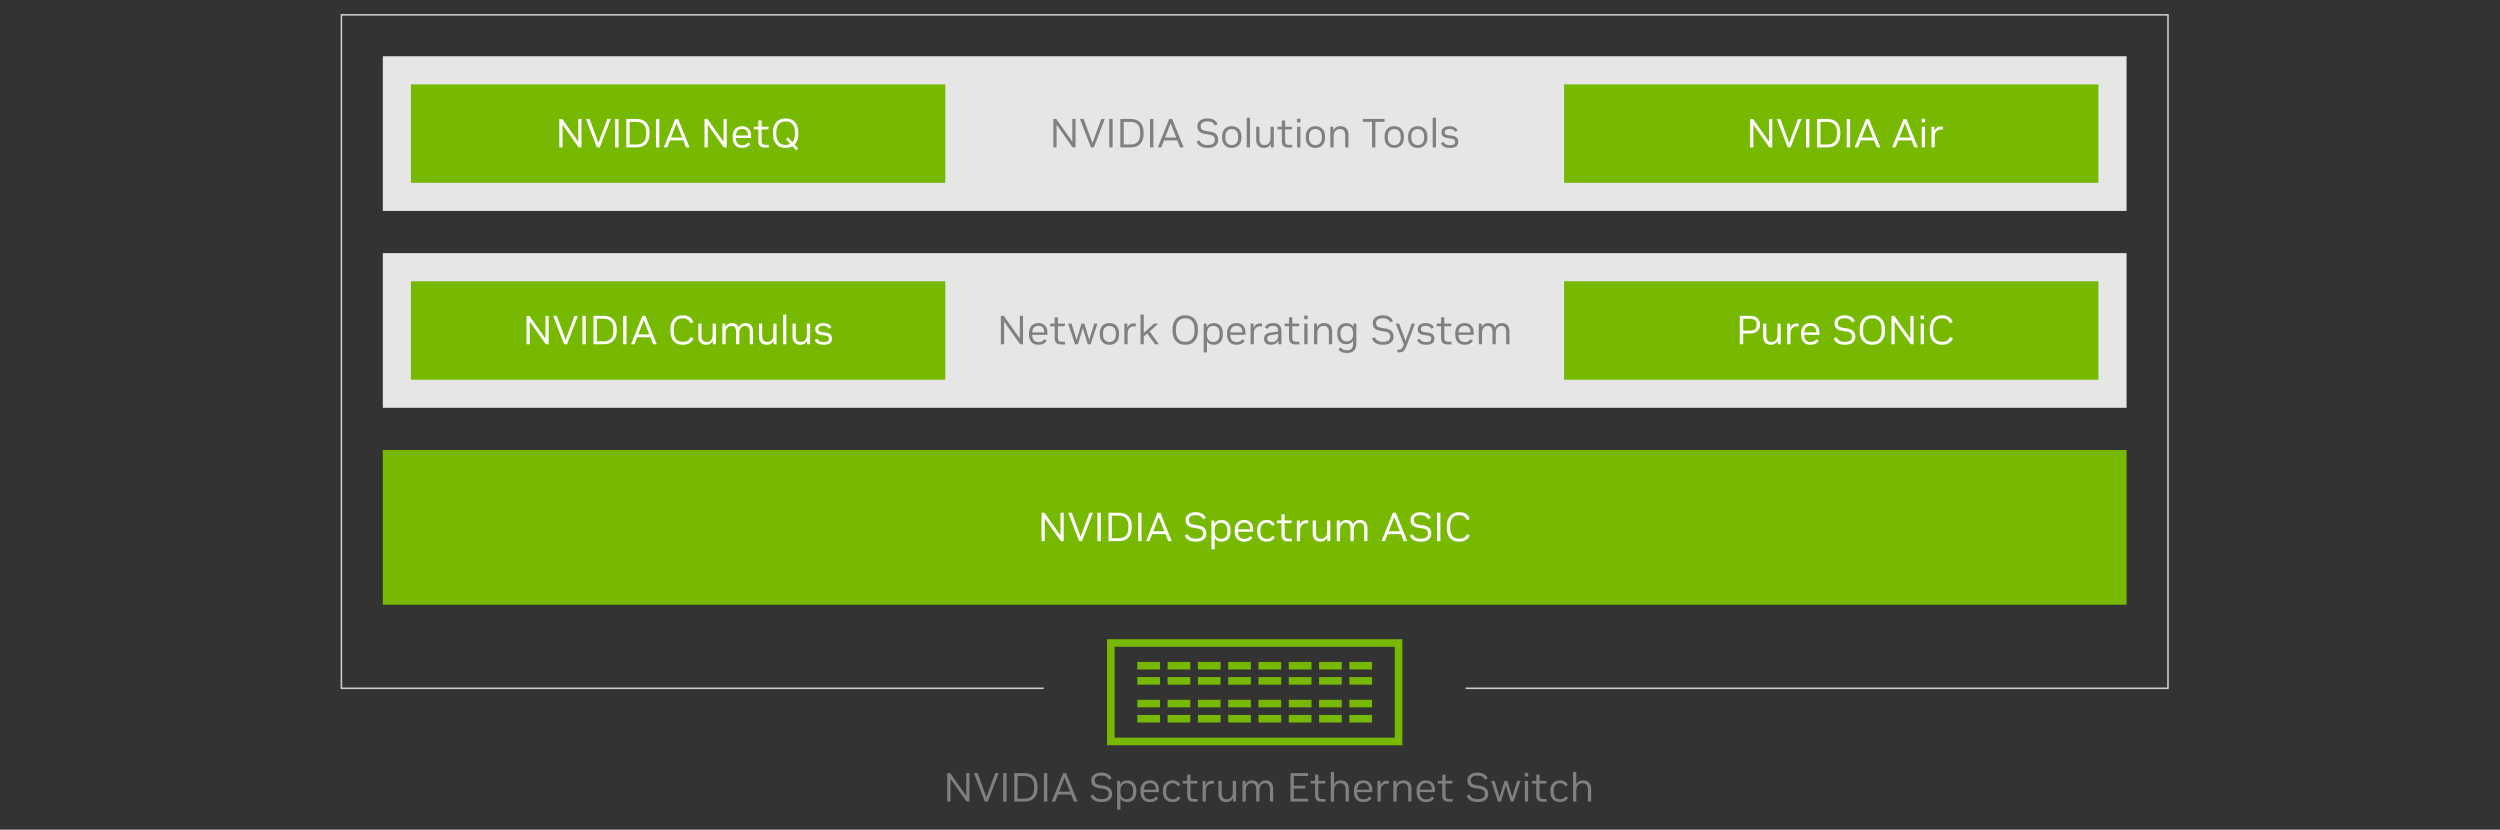 <?xml version="1.0" encoding="UTF-8"?><svg id="Layer_1" xmlns="http://www.w3.org/2000/svg" viewBox="0 0 1600 531"><rect x="0" y="0" width="1600" height="531" fill="#333333" stroke="none"/><defs><style>.cls-1{fill:#fff;}.cls-2{fill:#76b900;}.cls-3{fill:#e6e6e6;}.cls-4{fill:gray;}.cls-5{fill:none;}.cls-6{fill:#ccc;}</style></defs><rect class="cls-3" x="245" y="36" width="1116" height="99"/><rect class="cls-2" x="263" y="54" width="342" height="63"/><rect class="cls-2" x="1001" y="54" width="342" height="63"/><path class="cls-1" d="m357.95,94.335v-18.2h1.872l10.27,14.534v-14.534h2.054v18.2h-1.872l-10.244-14.508v14.508h-2.08Z"/><path class="cls-1" d="m382,94.335l-6.994-18.2h2.34l5.642,15.392,5.668-15.392h2.21l-6.994,18.2h-1.872Z"/><path class="cls-1" d="m393.726,94.335v-18.2h2.158v18.2h-2.158Z"/><path class="cls-1" d="m400.824,94.335v-18.2h6.63c2.634,0,4.667.754,6.097,2.262,1.43,1.508,2.145,3.588,2.145,6.24v1.17c0,2.669-.715,4.758-2.145,6.266-1.43,1.508-3.462,2.262-6.097,2.262h-6.63Zm2.158-1.872h4.446c1.958,0,3.466-.563,4.524-1.69,1.057-1.126,1.586-2.765,1.586-4.914v-1.274c0-2.149-.529-3.783-1.586-4.901-1.058-1.118-2.565-1.677-4.524-1.677h-4.446v14.456Z"/><path class="cls-1" d="m419.804,94.335v-18.2h2.158v18.2h-2.158Z"/><path class="cls-1" d="m424.822,94.335l7.306-18.2h1.872l7.332,18.2h-2.314l-1.742-4.498h-8.502l-1.742,4.498h-2.21Zm4.654-6.318h7.072l-3.536-9.126-3.536,9.126Z"/><path class="cls-1" d="m450.9,94.335v-18.2h1.872l10.27,14.534v-14.534h2.054v18.2h-1.872l-10.244-14.508v14.508h-2.08Z"/><path class="cls-1" d="m474.82,94.647c-1.82,0-3.259-.563-4.316-1.69-1.058-1.126-1.586-2.712-1.586-4.758v-.962c0-1.334.243-2.483.728-3.445.485-.962,1.174-1.703,2.067-2.223.893-.52,1.928-.78,3.107-.78h.208c1.161,0,2.162.243,3.003.728s1.495,1.174,1.963,2.067c.468.893.702,1.937.702,3.133v1.586h-9.724c.017,1.543.368,2.696,1.053,3.458.685.763,1.616,1.144,2.795,1.144h.39c.867,0,1.573-.156,2.119-.468.546-.312.983-.763,1.313-1.352l1.586.962c-.451.797-1.105,1.43-1.963,1.898-.858.468-1.876.702-3.055.702h-.39Zm-3.822-7.93h7.644v-.286c0-1.283-.325-2.253-.975-2.912s-1.53-.988-2.639-.988h-.208c-1.075,0-1.963.355-2.665,1.066-.702.711-1.088,1.75-1.157,3.12Z"/><path class="cls-1" d="m489.562,94.439c-1.525,0-2.609-.355-3.25-1.066-.642-.71-.962-1.681-.962-2.912v-7.644h-2.834v-1.716h2.834v-4.004h2.08v4.004h4.576l-.286,1.716h-4.29v7.514c0,.832.19,1.435.572,1.807s.971.559,1.768.559h2.236v1.742h-2.444Z"/><path class="cls-1" d="m502.64,94.647c-1.682,0-3.116-.368-4.303-1.105-1.188-.736-2.093-1.768-2.717-3.094-.624-1.326-.936-2.873-.936-4.641v-1.144c0-1.768.312-3.315.936-4.641s1.529-2.361,2.717-3.107c1.187-.745,2.622-1.118,4.303-1.118h.312c1.681,0,3.116.373,4.303,1.118,1.187.746,2.093,1.781,2.717,3.107s.936,2.873.936,4.641v1.144c0,2.86-.78,5.087-2.34,6.682l2.288,2.496-1.352,1.248-2.392-2.6c-1.196.676-2.583,1.014-4.16,1.014h-.312Zm0-1.898h.312c1.04,0,1.967-.208,2.782-.624l-2.782-3.016,1.352-1.274,2.886,3.146c1.04-1.23,1.56-2.938,1.56-5.122v-1.274c0-2.132-.503-3.809-1.508-5.031-1.005-1.222-2.435-1.833-4.29-1.833h-.312c-1.838,0-3.263.611-4.277,1.833-1.014,1.222-1.521,2.899-1.521,5.031v1.274c0,2.132.507,3.813,1.521,5.044,1.014,1.231,2.439,1.846,4.277,1.846Z"/><path class="cls-1" d="m1120.068,94.335v-18.2h1.872l10.271,14.534v-14.534h2.054v18.2h-1.872l-10.244-14.508v14.508h-2.08Z"/><path class="cls-1" d="m1144.119,94.335l-6.994-18.2h2.34l5.643,15.392,5.668-15.392h2.209l-6.994,18.2h-1.871Z"/><path class="cls-1" d="m1155.845,94.335v-18.2h2.157v18.2h-2.157Z"/><path class="cls-1" d="m1162.943,94.335v-18.2h6.629c2.635,0,4.668.754,6.098,2.262s2.145,3.588,2.145,6.24v1.17c0,2.669-.715,4.758-2.145,6.266-1.43,1.508-3.463,2.262-6.098,2.262h-6.629Zm2.157-1.872h4.446c1.959,0,3.467-.563,4.523-1.69,1.058-1.126,1.586-2.765,1.586-4.914v-1.274c0-2.149-.528-3.783-1.586-4.901-1.057-1.118-2.564-1.677-4.523-1.677h-4.446v14.456Z"/><path class="cls-1" d="m1181.923,94.335v-18.2h2.157v18.2h-2.157Z"/><path class="cls-1" d="m1186.941,94.335l7.305-18.2h1.873l7.332,18.2h-2.314l-1.742-4.498h-8.502l-1.742,4.498h-2.209Zm4.653-6.318h7.072l-3.536-9.126-3.536,9.126Z"/><path class="cls-1" d="m1210.939,94.335l7.305-18.2h1.873l7.332,18.2h-2.314l-1.742-4.498h-8.502l-1.742,4.498h-2.209Zm4.653-6.318h7.072l-3.536-9.126-3.536,9.126Z"/><path class="cls-1" d="m1229.867,78.319v-2.366h2.184v2.366h-2.184Zm.052,16.016v-13.234h2.08v13.234h-2.08Z"/><path class="cls-1" d="m1236.158,94.335v-13.234h1.898v2.782c.312-.866.784-1.564,1.417-2.093.632-.529,1.556-.793,2.769-.793h1.223v1.898h-1.326c-1.127,0-2.059.386-2.795,1.157-.737.771-1.105,1.955-1.105,3.549v6.734h-2.08Z"/><path class="cls-4" d="m674.144,94.335v-18.2h1.872l10.27,14.534v-14.534h2.054v18.2h-1.872l-10.244-14.508v14.508h-2.08Z"/><path class="cls-4" d="m698.194,94.335l-6.994-18.2h2.34l5.642,15.392,5.668-15.392h2.21l-6.994,18.2h-1.872Z"/><path class="cls-4" d="m709.92,94.335v-18.2h2.158v18.2h-2.158Z"/><path class="cls-4" d="m717.018,94.335v-18.2h6.63c2.634,0,4.667.754,6.097,2.262,1.43,1.508,2.145,3.588,2.145,6.24v1.17c0,2.669-.715,4.758-2.145,6.266-1.43,1.508-3.462,2.262-6.097,2.262h-6.63Zm2.158-1.872h4.446c1.958,0,3.466-.563,4.524-1.69,1.057-1.126,1.586-2.765,1.586-4.914v-1.274c0-2.149-.529-3.783-1.586-4.901-1.058-1.118-2.565-1.677-4.524-1.677h-4.446v14.456Z"/><path class="cls-4" d="m735.998,94.335v-18.2h2.158v18.2h-2.158Z"/><path class="cls-4" d="m741.016,94.335l7.306-18.2h1.872l7.332,18.2h-2.314l-1.742-4.498h-8.502l-1.742,4.498h-2.21Zm4.654-6.318h7.072l-3.536-9.126-3.536,9.126Z"/><path class="cls-4" d="m772.736,94.647c-3.536,0-5.85-1.309-6.942-3.926l1.846-.962c.416,1.006,1.036,1.76,1.859,2.262.823.503,1.894.754,3.211.754h.286c1.438,0,2.543-.273,3.315-.819.771-.546,1.157-1.313,1.157-2.301v-.286c0-.849-.243-1.534-.728-2.054-.486-.52-1.274-.875-2.366-1.066l-3.328-.546c-3.137-.52-4.706-2.097-4.706-4.732v-.338c0-.953.264-1.794.793-2.522s1.261-1.295,2.197-1.703,2.019-.611,3.25-.611h.364c1.56,0,2.89.321,3.991.962,1.101.642,1.894,1.56,2.379,2.756l-1.898.806c-.659-1.75-2.158-2.626-4.498-2.626h-.312c-1.283,0-2.292.265-3.029.793-.737.529-1.105,1.244-1.105,2.145v.312c0,.797.242,1.417.728,1.859.485.442,1.256.758,2.314.949l3.328.546c1.595.26,2.791.819,3.588,1.677.797.858,1.196,1.98,1.196,3.367v.312c0,1.543-.585,2.761-1.755,3.653s-2.769,1.339-4.797,1.339h-.338Z"/><path class="cls-4" d="m788.18,94.647c-1.144,0-2.171-.256-3.081-.767-.91-.511-1.63-1.252-2.158-2.223-.529-.97-.793-2.132-.793-3.484v-.91c0-1.352.264-2.513.793-3.484.528-.97,1.248-1.711,2.158-2.223.91-.511,1.937-.767,3.081-.767h.26c1.161,0,2.197.256,3.107.767s1.629,1.248,2.158,2.21c.528.962.793,2.119.793,3.471v.962c0,1.352-.265,2.509-.793,3.471-.529.962-1.248,1.699-2.158,2.21-.91.511-1.946.767-3.107.767h-.26Zm.026-1.794h.208c1.126,0,2.075-.39,2.847-1.17.771-.78,1.157-1.941,1.157-3.484v-.962c0-1.542-.386-2.704-1.157-3.484-.771-.78-1.72-1.17-2.847-1.17h-.208c-1.11,0-2.05.39-2.821,1.17-.771.78-1.157,1.941-1.157,3.484v.962c0,1.543.385,2.704,1.157,3.484.771.78,1.711,1.17,2.821,1.17Z"/><path class="cls-4" d="m797.904,94.335v-18.98h2.08v18.98h-2.08Z"/><path class="cls-4" d="m808.798,94.647c-1.456,0-2.626-.459-3.51-1.378-.884-.918-1.326-2.262-1.326-4.03v-8.138h2.08v7.826c0,1.283.272,2.258.819,2.925.545.667,1.33,1.001,2.353,1.001h.208c.676,0,1.295-.169,1.859-.507.562-.338,1.014-.841,1.352-1.508.338-.667.508-1.503.508-2.509v-7.228h2.079v13.234h-1.897v-2.34c-.364.797-.902,1.439-1.612,1.924-.711.485-1.604.728-2.679.728h-.233Z"/><path class="cls-4" d="m824.605,94.439c-1.525,0-2.608-.355-3.25-1.066-.641-.71-.961-1.681-.961-2.912v-7.644h-2.834v-1.716h2.834v-4.004h2.08v4.004h4.575l-.286,1.716h-4.289v7.514c0,.832.189,1.435.571,1.807s.971.559,1.769.559h2.235v1.742h-2.444Z"/><path class="cls-4" d="m830.117,78.319v-2.366h2.185v2.366h-2.185Zm.053,16.016v-13.234h2.08v13.234h-2.08Z"/><path class="cls-4" d="m841.714,94.647c-1.144,0-2.171-.256-3.081-.767-.91-.511-1.629-1.252-2.158-2.223-.528-.97-.793-2.132-.793-3.484v-.91c0-1.352.265-2.513.793-3.484.529-.97,1.248-1.711,2.158-2.223s1.938-.767,3.081-.767h.261c1.16,0,2.196.256,3.106.767s1.629,1.248,2.158,2.21c.528.962.793,2.119.793,3.471v.962c0,1.352-.265,2.509-.793,3.471-.529.962-1.248,1.699-2.158,2.21-.91.511-1.946.767-3.106.767h-.261Zm.026-1.794h.208c1.126,0,2.075-.39,2.847-1.17.771-.78,1.157-1.941,1.157-3.484v-.962c0-1.542-.386-2.704-1.157-3.484-.771-.78-1.721-1.17-2.847-1.17h-.208c-1.109,0-2.051.39-2.821,1.17-.771.78-1.157,1.941-1.157,3.484v.962c0,1.543.386,2.704,1.157,3.484.771.78,1.712,1.17,2.821,1.17Z"/><path class="cls-4" d="m851.438,94.335v-13.234h1.898v2.366c.363-.797.918-1.443,1.664-1.937.745-.494,1.672-.741,2.781-.741h.234c1.508,0,2.717.459,3.627,1.378.91.919,1.365,2.262,1.365,4.03v8.138h-2.08v-7.8c0-1.3-.285-2.284-.857-2.951-.572-.667-1.396-1.001-2.471-1.001h-.182c-.693,0-1.335.169-1.924.507-.59.338-1.066.841-1.43,1.508-.365.667-.547,1.504-.547,2.509v7.228h-2.08Z"/><path class="cls-4" d="m878.088,94.335v-16.354h-5.85v-1.846h13.857v1.846h-5.85v16.354h-2.158Z"/><path class="cls-4" d="m892.18,94.647c-1.143,0-2.17-.256-3.08-.767-.91-.511-1.63-1.252-2.158-2.223-.529-.97-.793-2.132-.793-3.484v-.91c0-1.352.264-2.513.793-3.484.528-.97,1.248-1.711,2.158-2.223s1.938-.767,3.08-.767h.261c1.161,0,2.196.256,3.106.767s1.629,1.248,2.158,2.21.793,2.119.793,3.471v.962c0,1.352-.264,2.509-.793,3.471s-1.248,1.699-2.158,2.21c-.91.511-1.945.767-3.106.767h-.261Zm.027-1.794h.207c1.127,0,2.076-.39,2.848-1.17.771-.78,1.156-1.941,1.156-3.484v-.962c0-1.542-.386-2.704-1.156-3.484-.771-.78-1.721-1.17-2.848-1.17h-.207c-1.11,0-2.051.39-2.822,1.17-.771.78-1.156,1.941-1.156,3.484v.962c0,1.543.385,2.704,1.156,3.484.771.78,1.712,1.17,2.822,1.17Z"/><path class="cls-4" d="m907.208,94.647c-1.144,0-2.171-.256-3.081-.767-.91-.511-1.629-1.252-2.158-2.223-.528-.97-.793-2.132-.793-3.484v-.91c0-1.352.265-2.513.793-3.484.529-.97,1.248-1.711,2.158-2.223s1.938-.767,3.081-.767h.261c1.16,0,2.196.256,3.106.767s1.629,1.248,2.158,2.21c.528.962.793,2.119.793,3.471v.962c0,1.352-.265,2.509-.793,3.471-.529.962-1.248,1.699-2.158,2.21-.91.511-1.946.767-3.106.767h-.261Zm.026-1.794h.208c1.126,0,2.075-.39,2.847-1.17.771-.78,1.157-1.941,1.157-3.484v-.962c0-1.542-.386-2.704-1.157-3.484-.771-.78-1.721-1.17-2.847-1.17h-.208c-1.109,0-2.051.39-2.821,1.17-.771.78-1.157,1.941-1.157,3.484v.962c0,1.543.386,2.704,1.157,3.484.771.78,1.712,1.17,2.821,1.17Z"/><path class="cls-4" d="m916.932,94.335v-18.98h2.08v18.98h-2.08Z"/><path class="cls-4" d="m927.826,94.647c-2.895,0-4.783-1.014-5.668-3.042l1.664-.832c.347.728.846,1.266,1.495,1.612.649.347,1.495.52,2.534.52h.287c2.08,0,3.119-.667,3.119-2.002v-.13c0-1.161-.685-1.829-2.054-2.002l-2.964-.416c-1.162-.156-2.059-.528-2.691-1.118-.633-.589-.949-1.386-.949-2.392v-.286c0-1.126.451-2.037,1.353-2.73s2.089-1.04,3.562-1.04h.338c1.214,0,2.271.247,3.173.741.901.494,1.524,1.183,1.872,2.067l-1.664.754c-.555-1.213-1.682-1.82-3.381-1.82h-.311c-.902,0-1.617.182-2.146.546-.529.364-.794.849-.794,1.456v.156c0,.538.16.949.482,1.235.32.286.844.481,1.572.585l2.99.416c1.145.156,2.031.555,2.665,1.196.632.641.948,1.473.948,2.496v.286c0,1.231-.434,2.163-1.299,2.795-.867.633-2.133.949-3.797.949h-.338Z"/><path class="cls-4" d="m606.249,513v-18.2h1.872l10.27,14.534v-14.534h2.054v18.2h-1.872l-10.244-14.508v14.508h-2.08Z"/><path class="cls-4" d="m630.299,513l-6.994-18.2h2.34l5.642,15.392,5.668-15.392h2.21l-6.994,18.2h-1.872Z"/><path class="cls-4" d="m642.025,513v-18.2h2.158v18.2h-2.158Z"/><path class="cls-4" d="m649.123,513v-18.2h6.63c2.634,0,4.667.754,6.097,2.262,1.43,1.508,2.145,3.588,2.145,6.24v1.17c0,2.67-.715,4.758-2.145,6.266-1.43,1.509-3.462,2.263-6.097,2.263h-6.63Zm2.158-1.872h4.446c1.958,0,3.466-.563,4.524-1.69,1.057-1.126,1.586-2.765,1.586-4.914v-1.273c0-2.149-.529-3.783-1.586-4.901-1.058-1.118-2.565-1.677-4.524-1.677h-4.446v14.456Z"/><path class="cls-4" d="m668.103,513v-18.2h2.158v18.2h-2.158Z"/><path class="cls-4" d="m673.121,513l7.306-18.2h1.872l7.332,18.2h-2.314l-1.742-4.498h-8.502l-1.742,4.498h-2.21Zm4.654-6.318h7.072l-3.536-9.126-3.536,9.126Z"/><path class="cls-4" d="m704.841,513.312c-3.536,0-5.85-1.309-6.942-3.926l1.846-.962c.416,1.006,1.036,1.76,1.859,2.262.823.503,1.894.754,3.211.754h.286c1.438,0,2.543-.272,3.315-.818.771-.546,1.157-1.313,1.157-2.302v-.285c0-.85-.243-1.534-.728-2.055-.486-.52-1.274-.875-2.366-1.065l-3.328-.546c-3.137-.521-4.706-2.098-4.706-4.732v-.338c0-.953.264-1.794.793-2.522.529-.728,1.261-1.295,2.197-1.702s2.019-.611,3.25-.611h.364c1.56,0,2.89.32,3.991.962,1.101.642,1.894,1.56,2.379,2.756l-1.898.806c-.659-1.75-2.158-2.626-4.498-2.626h-.312c-1.283,0-2.292.265-3.029.793-.737.529-1.105,1.244-1.105,2.146v.312c0,.798.242,1.417.728,1.859.485.442,1.256.759,2.314.949l3.328.546c1.595.26,2.791.819,3.588,1.677.797.858,1.196,1.98,1.196,3.367v.312c0,1.543-.585,2.761-1.755,3.653s-2.769,1.339-4.797,1.339h-.338Z"/><path class="cls-4" d="m714.981,518.2v-18.435h1.898v2.262c.398-.779.975-1.403,1.729-1.872.754-.468,1.668-.701,2.743-.701h.182c1.109,0,2.089.247,2.938.74.849.494,1.521,1.223,2.015,2.185s.741,2.137.741,3.522v.962c0,1.388-.247,2.562-.741,3.523s-1.166,1.69-2.015,2.184c-.849.494-1.829.741-2.938.741h-.182c-.988,0-1.851-.208-2.587-.624s-1.304-.979-1.703-1.689v7.202h-2.08Zm5.98-6.683h.234c1.126,0,2.067-.381,2.821-1.144.754-.763,1.131-1.941,1.131-3.536v-.937c0-1.594-.377-2.769-1.131-3.522-.754-.754-1.695-1.131-2.821-1.131h-.234c-.711,0-1.365.165-1.963.494-.598.329-1.071.841-1.417,1.533-.347.693-.52,1.596-.52,2.704v.807c0,1.646.381,2.847,1.144,3.601.762.754,1.681,1.131,2.756,1.131Z"/><path class="cls-4" d="m735.833,513.312c-1.82,0-3.259-.562-4.316-1.689-1.058-1.127-1.586-2.713-1.586-4.759v-.962c0-1.334.243-2.482.728-3.444.485-.962,1.174-1.703,2.067-2.224.893-.52,1.928-.779,3.107-.779h.208c1.161,0,2.162.242,3.003.728s1.495,1.175,1.963,2.067c.468.893.702,1.937.702,3.133v1.586h-9.724c.017,1.543.368,2.695,1.053,3.458.685.763,1.616,1.144,2.795,1.144h.39c.867,0,1.573-.155,2.119-.468.546-.312.983-.763,1.313-1.352l1.586.962c-.451.797-1.105,1.43-1.963,1.897-.858.469-1.876.702-3.055.702h-.39Zm-3.822-7.93h7.644v-.286c0-1.282-.325-2.253-.975-2.912-.65-.658-1.53-.988-2.639-.988h-.208c-1.075,0-1.963.355-2.665,1.066-.702.711-1.088,1.751-1.157,3.12Z"/><path class="cls-4" d="m750.367,513.312c-1.855,0-3.333-.562-4.433-1.689-1.101-1.127-1.651-2.713-1.651-4.759v-.962c0-1.352.255-2.509.767-3.471.511-.962,1.226-1.698,2.145-2.21.918-.511,1.976-.767,3.172-.767h.286c1.161,0,2.158.272,2.99.818s1.438,1.271,1.82,2.171l-1.664.78c-.295-.606-.702-1.088-1.222-1.443-.52-.354-1.162-.532-1.924-.532h-.26c-1.179,0-2.145.39-2.899,1.17s-1.131,1.941-1.131,3.483v.962c0,1.561.368,2.727,1.105,3.497.736.771,1.711,1.157,2.925,1.157h.26c.797,0,1.46-.169,1.989-.507s.932-.793,1.209-1.365l1.664.807c-.381.849-.993,1.538-1.833,2.066-.841.528-1.851.793-3.029.793h-.286Z"/><path class="cls-4" d="m764.017,513.104c-1.525,0-2.609-.354-3.25-1.065-.642-.711-.962-1.682-.962-2.912v-7.645h-2.834v-1.716h2.834v-4.004h2.08v4.004h4.576l-.286,1.716h-4.29v7.515c0,.832.19,1.435.572,1.807.381.373.971.559,1.768.559h2.236v1.742h-2.444Z"/><path class="cls-4" d="m769.659,513v-13.234h1.898v2.782c.312-.866.784-1.564,1.417-2.093.632-.529,1.556-.793,2.769-.793h1.222v1.897h-1.326c-1.127,0-2.059.386-2.795,1.157-.737.771-1.105,1.954-1.105,3.549v6.734h-2.08Z"/><path class="cls-4" d="m784.635,513.312c-1.456,0-2.626-.459-3.51-1.378-.884-.918-1.326-2.262-1.326-4.03v-8.138h2.08v7.826c0,1.283.273,2.258.819,2.925.546.668,1.33,1.001,2.353,1.001h.208c.676,0,1.295-.169,1.859-.507s1.014-.841,1.352-1.508c.338-.667.507-1.504.507-2.509v-7.229h2.08v13.234h-1.898v-2.34c-.364.797-.901,1.438-1.612,1.924-.711.484-1.604.728-2.678.728h-.234Z"/><path class="cls-4" d="m795.217,513v-13.234h1.898v2.366c.364-.814.888-1.465,1.573-1.95s1.504-.728,2.457-.728h.234c2.166,0,3.588.936,4.264,2.808.381-.849.94-1.529,1.678-2.041.736-.511,1.599-.767,2.586-.767h.234c1.456,0,2.6.459,3.432,1.378s1.248,2.262,1.248,4.029v8.139h-2.08v-7.8c0-1.301-.242-2.284-.728-2.951s-1.248-1.001-2.288-1.001h-.182c-.59,0-1.153.169-1.69.507s-.971.841-1.3,1.508c-.33.668-.494,1.504-.494,2.509v7.229h-2.08v-7.8c0-1.301-.242-2.284-.729-2.951-.484-.667-1.247-1.001-2.287-1.001h-.182c-.589,0-1.148.169-1.677.507s-.962.841-1.3,1.508c-.338.668-.507,1.504-.507,2.509v7.229h-2.08Z"/><path class="cls-4" d="m825.896,513v-18.2h11.284v1.846h-9.126v6.214h7.41l-.234,1.82h-7.176v6.474h9.23v1.847h-11.389Z"/><path class="cls-4" d="m845.865,513.104c-1.525,0-2.609-.354-3.25-1.065-.642-.711-.962-1.682-.962-2.912v-7.645h-2.834v-1.716h2.834v-4.004h2.08v4.004h4.575l-.285,1.716h-4.29v7.515c0,.832.19,1.435.571,1.807.382.373.971.559,1.769.559h2.235v1.742h-2.443Z"/><path class="cls-4" d="m851.689,513v-18.98h2.08v7.8c.381-.71.931-1.282,1.65-1.716.719-.433,1.59-.649,2.613-.649h.234c1.508,0,2.717.459,3.627,1.378.909.919,1.364,2.262,1.364,4.029v8.139h-2.08v-7.8c0-1.301-.286-2.284-.858-2.951-.571-.667-1.395-1.001-2.469-1.001h-.183c-.693,0-1.335.169-1.924.507-.59.338-1.066.841-1.431,1.508-.363.668-.545,1.504-.545,2.509v7.229h-2.08Z"/><path class="cls-4" d="m872.411,513.312c-1.819,0-3.259-.562-4.315-1.689-1.059-1.127-1.586-2.713-1.586-4.759v-.962c0-1.334.242-2.482.728-3.444s1.174-1.703,2.067-2.224c.893-.52,1.928-.779,3.106-.779h.208c1.161,0,2.162.242,3.003.728s1.495,1.175,1.964,2.067c.467.893.701,1.937.701,3.133v1.586h-9.725c.018,1.543.369,2.695,1.054,3.458s1.616,1.144,2.795,1.144h.39c.867,0,1.573-.155,2.119-.468.547-.312.984-.763,1.313-1.352l1.586.962c-.451.797-1.104,1.43-1.963,1.897-.858.469-1.876.702-3.056.702h-.39Zm-3.821-7.93h7.644v-.286c0-1.282-.325-2.253-.976-2.912-.649-.658-1.529-.988-2.639-.988h-.208c-1.075,0-1.963.355-2.665,1.066-.701.711-1.088,1.751-1.156,3.12Z"/><path class="cls-4" d="m881.589,513v-13.234h1.897v2.782c.312-.866.785-1.564,1.418-2.093.632-.529,1.555-.793,2.769-.793h1.222v1.897h-1.326c-1.127,0-2.059.386-2.795,1.157s-1.104,1.954-1.104,3.549v6.734h-2.08Z"/><path class="cls-4" d="m891.781,513v-13.234h1.898v2.366c.363-.797.918-1.443,1.664-1.938.744-.493,1.672-.74,2.781-.74h.234c1.508,0,2.717.459,3.627,1.378s1.365,2.262,1.365,4.029v8.139h-2.08v-7.8c0-1.301-.286-2.284-.858-2.951-.571-.667-1.396-1.001-2.47-1.001h-.182c-.693,0-1.336.169-1.924.507-.59.338-1.066.841-1.431,1.508-.364.668-.546,1.504-.546,2.509v7.229h-2.08Z"/><path class="cls-4" d="m912.504,513.312c-1.82,0-3.26-.562-4.316-1.689-1.058-1.127-1.586-2.713-1.586-4.759v-.962c0-1.334.242-2.482.729-3.444.484-.962,1.174-1.703,2.066-2.224.893-.52,1.928-.779,3.107-.779h.207c1.162,0,2.162.242,3.004.728.84.485,1.494,1.175,1.963,2.067.468.893.701,1.937.701,3.133v1.586h-9.724c.017,1.543.368,2.695,1.054,3.458.684.763,1.615,1.144,2.795,1.144h.39c.866,0,1.573-.155,2.119-.468.546-.312.983-.763,1.313-1.352l1.586.962c-.451.797-1.105,1.43-1.963,1.897-.859.469-1.877.702-3.056.702h-.39Zm-3.822-7.93h7.645v-.286c0-1.282-.326-2.253-.976-2.912-.649-.658-1.53-.988-2.64-.988h-.207c-1.075,0-1.963.355-2.666,1.066-.701.711-1.088,1.751-1.156,3.12Z"/><path class="cls-4" d="m927.245,513.104c-1.525,0-2.608-.354-3.25-1.065s-.962-1.682-.962-2.912v-7.645h-2.834v-1.716h2.834v-4.004h2.08v4.004h4.576l-.286,1.716h-4.29v7.515c0,.832.19,1.435.572,1.807.381.373.971.559,1.768.559h2.236v1.742h-2.444Z"/><path class="cls-4" d="m945.549,513.312c-3.535,0-5.85-1.309-6.941-3.926l1.846-.962c.416,1.006,1.035,1.76,1.859,2.262.822.503,1.893.754,3.211.754h.285c1.439,0,2.544-.272,3.315-.818.771-.546,1.157-1.313,1.157-2.302v-.285c0-.85-.243-1.534-.729-2.055-.485-.52-1.273-.875-2.365-1.065l-3.328-.546c-3.138-.521-4.707-2.098-4.707-4.732v-.338c0-.953.265-1.794.793-2.522.529-.728,1.262-1.295,2.197-1.702.937-.407,2.02-.611,3.25-.611h.364c1.56,0,2.89.32,3.991.962,1.101.642,1.894,1.56,2.379,2.756l-1.898.806c-.658-1.75-2.158-2.626-4.498-2.626h-.312c-1.282,0-2.292.265-3.028.793-.738.529-1.105,1.244-1.105,2.146v.312c0,.798.242,1.417.729,1.859.484.442,1.256.759,2.313.949l3.327.546c1.596.26,2.791.819,3.589,1.677.797.858,1.196,1.98,1.196,3.367v.312c0,1.543-.586,2.761-1.756,3.653s-2.769,1.339-4.797,1.339h-.338Z"/><path class="cls-4" d="m954.337,499.766h2.185l3.224,10.426,3.12-10.426h1.846l3.094,10.4,3.225-10.4h2.054l-4.368,13.234h-1.846l-3.146-10.374-3.146,10.374h-1.846l-4.394-13.234Z"/><path class="cls-4" d="m975.865,496.983v-2.365h2.184v2.365h-2.184Zm.052,16.017v-13.234h2.08v13.234h-2.08Z"/><path class="cls-4" d="m987.436,513.104c-1.525,0-2.609-.354-3.25-1.065-.643-.711-.963-1.682-.963-2.912v-7.645h-2.834v-1.716h2.834v-4.004h2.08v4.004h4.576l-.285,1.716h-4.291v7.515c0,.832.191,1.435.572,1.807.381.373.971.559,1.768.559h2.236v1.742h-2.443Z"/><path class="cls-4" d="m998.355,513.312c-1.855,0-3.333-.562-4.434-1.689-1.102-1.127-1.65-2.713-1.65-4.759v-.962c0-1.352.255-2.509.767-3.471.511-.962,1.226-1.698,2.146-2.21.918-.511,1.976-.767,3.172-.767h.285c1.162,0,2.158.272,2.99.818s1.438,1.271,1.82,2.171l-1.664.78c-.295-.606-.702-1.088-1.223-1.443-.52-.354-1.161-.532-1.924-.532h-.26c-1.179,0-2.145.39-2.898,1.17s-1.131,1.941-1.131,3.483v.962c0,1.561.367,2.727,1.104,3.497.736.771,1.712,1.157,2.925,1.157h.26c.797,0,1.461-.169,1.989-.507s.932-.793,1.209-1.365l1.664.807c-.382.849-.993,1.538-1.833,2.066-.841.528-1.851.793-3.029.793h-.285Z"/><path class="cls-4" d="m1006.754,513v-18.98h2.08v7.8c.381-.71.931-1.282,1.65-1.716.719-.433,1.59-.649,2.613-.649h.234c1.508,0,2.717.459,3.627,1.378.909.919,1.364,2.262,1.364,4.029v8.139h-2.08v-7.8c0-1.301-.286-2.284-.858-2.951-.571-.667-1.395-1.001-2.469-1.001h-.183c-.693,0-1.335.169-1.924.507-.59.338-1.066.841-1.431,1.508-.363.668-.545,1.504-.545,2.509v7.229h-2.08Z"/><rect class="cls-3" x="245" y="162" width="1116" height="99"/><rect class="cls-2" x="263" y="180" width="342" height="63"/><rect class="cls-2" x="1001" y="180" width="342" height="63"/><path class="cls-1" d="m336.955,220.335v-18.2h1.872l10.27,14.534v-14.534h2.054v18.2h-1.872l-10.244-14.508v14.508h-2.08Z"/><path class="cls-1" d="m361.005,220.335l-6.994-18.2h2.34l5.642,15.392,5.668-15.392h2.21l-6.994,18.2h-1.872Z"/><path class="cls-1" d="m372.731,220.335v-18.2h2.158v18.2h-2.158Z"/><path class="cls-1" d="m379.829,220.335v-18.2h6.63c2.634,0,4.667.754,6.097,2.262,1.43,1.508,2.145,3.588,2.145,6.24v1.17c0,2.67-.715,4.758-2.145,6.266-1.43,1.509-3.462,2.263-6.097,2.263h-6.63Zm2.158-1.872h4.446c1.958,0,3.466-.563,4.524-1.69,1.057-1.126,1.586-2.765,1.586-4.914v-1.273c0-2.149-.529-3.783-1.586-4.901-1.058-1.118-2.565-1.677-4.524-1.677h-4.446v14.456Z"/><path class="cls-1" d="m398.809,220.335v-18.2h2.158v18.2h-2.158Z"/><path class="cls-1" d="m403.827,220.335l7.306-18.2h1.872l7.332,18.2h-2.314l-1.742-4.498h-8.502l-1.742,4.498h-2.21Zm4.654-6.318h7.072l-3.536-9.126-3.536,9.126Z"/><path class="cls-1" d="m436.873,220.646c-2.514,0-4.442-.775-5.785-2.327-1.343-1.551-2.015-3.722-2.015-6.513v-1.17c0-1.803.312-3.367.936-4.693.624-1.325,1.521-2.349,2.691-3.067,1.17-.72,2.561-1.079,4.173-1.079h.338c1.646,0,3.033.381,4.16,1.144,1.126.764,1.924,1.847,2.392,3.25l-1.976.677c-.33-1.023-.893-1.803-1.69-2.341-.797-.537-1.76-.806-2.886-.806h-.312c-1.785,0-3.176.598-4.173,1.794-.997,1.196-1.495,2.886-1.495,5.07v1.273c0,2.254.485,3.965,1.456,5.136.971,1.17,2.375,1.755,4.212,1.755h.312c1.161,0,2.154-.256,2.977-.768.823-.511,1.399-1.261,1.729-2.249l1.924.754c-.485,1.317-1.304,2.341-2.457,3.068-1.153.729-2.544,1.092-4.173,1.092h-.338Z"/><path class="cls-1" d="m451.745,220.646c-1.456,0-2.626-.459-3.51-1.378-.884-.918-1.326-2.262-1.326-4.03v-8.138h2.08v7.826c0,1.283.273,2.258.819,2.925.546.668,1.33,1.001,2.353,1.001h.208c.676,0,1.295-.169,1.859-.507s1.014-.841,1.352-1.508c.338-.667.507-1.504.507-2.509v-7.229h2.08v13.234h-1.898v-2.34c-.364.797-.901,1.438-1.612,1.924-.711.484-1.604.728-2.678.728h-.234Z"/><path class="cls-1" d="m462.327,220.335v-13.234h1.898v2.366c.364-.814.888-1.465,1.573-1.95s1.504-.728,2.457-.728h.234c2.167,0,3.588.936,4.264,2.808.381-.849.94-1.529,1.677-2.041.736-.511,1.599-.767,2.587-.767h.234c1.456,0,2.6.459,3.432,1.378s1.248,2.262,1.248,4.029v8.139h-2.08v-7.8c0-1.301-.243-2.284-.728-2.951-.485-.667-1.248-1.001-2.288-1.001h-.182c-.589,0-1.153.169-1.69.507s-.971.841-1.3,1.508c-.33.668-.494,1.504-.494,2.509v7.229h-2.08v-7.8c0-1.301-.243-2.284-.728-2.951s-1.248-1.001-2.288-1.001h-.182c-.589,0-1.148.169-1.677.507s-.962.841-1.3,1.508c-.338.668-.507,1.504-.507,2.509v7.229h-2.08Z"/><path class="cls-1" d="m490.563,220.646c-1.456,0-2.626-.459-3.51-1.378-.884-.918-1.326-2.262-1.326-4.03v-8.138h2.08v7.826c0,1.283.273,2.258.819,2.925.546.668,1.33,1.001,2.353,1.001h.208c.676,0,1.295-.169,1.859-.507s1.014-.841,1.352-1.508c.338-.667.507-1.504.507-2.509v-7.229h2.08v13.234h-1.898v-2.34c-.364.797-.901,1.438-1.612,1.924-.711.484-1.604.728-2.678.728h-.234Z"/><path class="cls-1" d="m501.145,220.335v-18.98h2.08v18.98h-2.08Z"/><path class="cls-1" d="m512.039,220.646c-1.456,0-2.626-.459-3.51-1.378-.884-.918-1.326-2.262-1.326-4.03v-8.138h2.08v7.826c0,1.283.273,2.258.819,2.925.546.668,1.33,1.001,2.353,1.001h.208c.676,0,1.295-.169,1.859-.507s1.014-.841,1.352-1.508c.338-.667.507-1.504.507-2.509v-7.229h2.08v13.234h-1.898v-2.34c-.364.797-.901,1.438-1.612,1.924-.711.484-1.604.728-2.678.728h-.234Z"/><path class="cls-1" d="m527.015,220.646c-2.895,0-4.784-1.014-5.668-3.042l1.664-.832c.347.729.845,1.266,1.495,1.612s1.495.52,2.535.52h.286c2.08,0,3.12-.667,3.12-2.002v-.13c0-1.161-.685-1.828-2.054-2.002l-2.964-.416c-1.162-.156-2.059-.528-2.691-1.118-.633-.589-.949-1.386-.949-2.392v-.286c0-1.126.451-2.036,1.352-2.729s2.089-1.04,3.562-1.04h.338c1.213,0,2.271.247,3.172.74.901.494,1.525,1.184,1.872,2.067l-1.664.754c-.555-1.213-1.682-1.82-3.38-1.82h-.312c-.902,0-1.617.183-2.145.547-.529.363-.793.849-.793,1.456v.155c0,.538.16.949.481,1.235.32.286.845.48,1.573.585l2.99.416c1.144.156,2.032.555,2.665,1.196.632.641.949,1.473.949,2.496v.285c0,1.231-.434,2.163-1.3,2.795-.867.634-2.132.949-3.796.949h-.338Z"/><path class="cls-1" d="m1113.478,220.335v-18.2h6.396c2.062,0,3.662.464,4.797,1.391,1.135.928,1.703,2.241,1.703,3.939v.624c0,1.699-.576,3.016-1.729,3.952-1.153.936-2.743,1.403-4.771,1.403h-4.238v6.891h-2.157Zm2.157-8.736h4.213c1.387,0,2.461-.286,3.224-.858.763-.571,1.144-1.438,1.144-2.6v-.702c0-1.161-.381-2.027-1.144-2.6s-1.837-.858-3.224-.858h-4.213v7.618Z"/><path class="cls-1" d="m1133.237,220.646c-1.456,0-2.626-.459-3.51-1.378-.884-.918-1.326-2.262-1.326-4.03v-8.138h2.08v7.826c0,1.283.272,2.258.819,2.925.545.668,1.33,1.001,2.353,1.001h.208c.676,0,1.295-.169,1.859-.507.562-.338,1.014-.841,1.352-1.508s.508-1.504.508-2.509v-7.229h2.079v13.234h-1.897v-2.34c-.364.797-.902,1.438-1.612,1.924-.711.484-1.604.728-2.679.728h-.233Z"/><path class="cls-1" d="m1143.82,220.335v-13.234h1.897v2.782c.312-.866.784-1.564,1.417-2.093.633-.529,1.556-.793,2.77-.793h1.222v1.897h-1.326c-1.127,0-2.059.386-2.795,1.157-.737.771-1.104,1.954-1.104,3.549v6.734h-2.08Z"/><path class="cls-1" d="m1158.588,220.646c-1.82,0-3.26-.562-4.316-1.689-1.058-1.127-1.586-2.713-1.586-4.759v-.962c0-1.334.242-2.482.729-3.444.484-.962,1.174-1.703,2.066-2.224.893-.52,1.928-.779,3.107-.779h.207c1.162,0,2.162.242,3.004.728.84.485,1.494,1.175,1.963,2.067.468.893.701,1.937.701,3.133v1.586h-9.724c.017,1.543.368,2.695,1.054,3.458.684.763,1.615,1.144,2.795,1.144h.39c.866,0,1.573-.155,2.119-.468.546-.312.983-.763,1.313-1.352l1.586.962c-.451.797-1.105,1.43-1.963,1.897-.859.469-1.877.702-3.056.702h-.39Zm-3.822-7.93h7.645v-.286c0-1.282-.326-2.253-.976-2.912-.649-.658-1.53-.988-2.64-.988h-.207c-1.075,0-1.963.355-2.666,1.066-.701.711-1.088,1.751-1.156,3.12Z"/><path class="cls-1" d="m1180.506,220.646c-3.536,0-5.85-1.309-6.942-3.926l1.847-.962c.416,1.006,1.035,1.76,1.858,2.262.823.503,1.894.754,3.211.754h.286c1.438,0,2.543-.272,3.314-.818s1.158-1.313,1.158-2.302v-.285c0-.85-.244-1.534-.729-2.055-.486-.52-1.274-.875-2.366-1.065l-3.328-.546c-3.138-.521-4.706-2.098-4.706-4.732v-.338c0-.953.264-1.794.793-2.522.529-.728,1.262-1.295,2.197-1.702s2.02-.611,3.25-.611h.363c1.561,0,2.891.32,3.992.962,1.1.642,1.893,1.56,2.379,2.756l-1.898.806c-.658-1.75-2.158-2.626-4.498-2.626h-.312c-1.282,0-2.292.265-3.028.793-.737.529-1.104,1.244-1.104,2.146v.312c0,.798.242,1.417.728,1.859s1.257.759,2.313.949l3.328.546c1.595.26,2.791.819,3.588,1.677.797.858,1.196,1.98,1.196,3.367v.312c0,1.543-.585,2.761-1.755,3.653s-2.77,1.339-4.797,1.339h-.338Z"/><path class="cls-1" d="m1198.16,220.646c-1.682,0-3.117-.368-4.304-1.104-1.188-.736-2.093-1.769-2.717-3.095-.624-1.325-.937-2.872-.937-4.641v-1.144c0-1.769.312-3.315.937-4.642s1.529-2.361,2.717-3.106c1.187-.745,2.622-1.118,4.304-1.118h.311c1.682,0,3.116.373,4.304,1.118,1.187.745,2.093,1.78,2.717,3.106s.937,2.873.937,4.642v1.144c0,1.769-.312,3.315-.937,4.641-.624,1.326-1.53,2.358-2.717,3.095-1.188.736-2.622,1.104-4.304,1.104h-.311Zm0-1.897h.311c1.855,0,3.285-.615,4.291-1.847,1.005-1.23,1.508-2.912,1.508-5.044v-1.273c0-2.132-.503-3.81-1.508-5.031-1.006-1.222-2.436-1.833-4.291-1.833h-.311c-1.838,0-3.264.611-4.277,1.833s-1.521,2.899-1.521,5.031v1.273c0,2.132.508,3.813,1.521,5.044,1.014,1.231,2.439,1.847,4.277,1.847Z"/><path class="cls-1" d="m1210.51,220.335v-18.2h1.871l10.271,14.534v-14.534h2.054v18.2h-1.871l-10.244-14.508v14.508h-2.08Z"/><path class="cls-1" d="m1229.203,204.318v-2.365h2.185v2.365h-2.185Zm.053,16.017v-13.234h2.08v13.234h-2.08Z"/><path class="cls-1" d="m1242.854,220.646c-2.514,0-4.441-.775-5.785-2.327-1.344-1.551-2.015-3.722-2.015-6.513v-1.17c0-1.803.312-3.367.937-4.693.623-1.325,1.521-2.349,2.69-3.067,1.17-.72,2.562-1.079,4.173-1.079h.338c1.646,0,3.033.381,4.16,1.144,1.127.764,1.924,1.847,2.393,3.25l-1.977.677c-.33-1.023-.893-1.803-1.689-2.341-.798-.537-1.76-.806-2.887-.806h-.312c-1.785,0-3.176.598-4.172,1.794-.998,1.196-1.496,2.886-1.496,5.07v1.273c0,2.254.486,3.965,1.457,5.136.971,1.17,2.374,1.755,4.211,1.755h.312c1.161,0,2.154-.256,2.977-.768.824-.511,1.4-1.261,1.729-2.249l1.924.754c-.485,1.317-1.304,2.341-2.456,3.068-1.154.729-2.545,1.092-4.174,1.092h-.338Z"/><path class="cls-4" d="m640.539,220.335v-18.2h1.872l10.27,14.534v-14.534h2.054v18.2h-1.872l-10.244-14.508v14.508h-2.08Z"/><path class="cls-4" d="m664.459,220.646c-1.82,0-3.259-.562-4.316-1.689-1.058-1.127-1.586-2.713-1.586-4.759v-.962c0-1.334.243-2.482.728-3.444.485-.962,1.174-1.703,2.067-2.224.893-.52,1.928-.779,3.107-.779h.208c1.161,0,2.162.242,3.003.728s1.495,1.175,1.963,2.067c.468.893.702,1.937.702,3.133v1.586h-9.724c.017,1.543.368,2.695,1.053,3.458.685.763,1.616,1.144,2.795,1.144h.39c.867,0,1.573-.155,2.119-.468.546-.312.983-.763,1.313-1.352l1.586.962c-.451.797-1.105,1.43-1.963,1.897-.858.469-1.876.702-3.055.702h-.39Zm-3.822-7.93h7.644v-.286c0-1.282-.325-2.253-.975-2.912-.65-.658-1.53-.988-2.639-.988h-.208c-1.075,0-1.963.355-2.665,1.066-.702.711-1.088,1.751-1.157,3.12Z"/><path class="cls-4" d="m679.201,220.438c-1.525,0-2.609-.354-3.25-1.065-.642-.711-.962-1.682-.962-2.912v-7.645h-2.834v-1.716h2.834v-4.004h2.08v4.004h4.576l-.286,1.716h-4.29v7.515c0,.832.19,1.435.572,1.807.381.373.971.559,1.768.559h2.236v1.742h-2.444Z"/><path class="cls-4" d="m683.621,207.101h2.184l3.224,10.426,3.12-10.426h1.846l3.094,10.4,3.224-10.4h2.054l-4.368,13.234h-1.846l-3.146-10.374-3.146,10.374h-1.846l-4.394-13.234Z"/><path class="cls-4" d="m709.881,220.646c-1.144,0-2.171-.256-3.081-.767-.91-.511-1.63-1.252-2.158-2.224-.529-.97-.793-2.132-.793-3.483v-.91c0-1.352.264-2.513.793-3.484.528-.97,1.248-1.711,2.158-2.223.91-.511,1.937-.767,3.081-.767h.26c1.161,0,2.197.256,3.107.767.91.512,1.629,1.248,2.158,2.21.528.962.793,2.119.793,3.471v.962c0,1.353-.265,2.51-.793,3.472-.529.962-1.248,1.699-2.158,2.21s-1.946.767-3.107.767h-.26Zm.026-1.794h.208c1.126,0,2.075-.39,2.847-1.17.771-.78,1.157-1.941,1.157-3.484v-.962c0-1.542-.386-2.703-1.157-3.483-.771-.78-1.72-1.17-2.847-1.17h-.208c-1.11,0-2.05.39-2.821,1.17-.771.78-1.157,1.941-1.157,3.483v.962c0,1.543.385,2.704,1.157,3.484.771.78,1.711,1.17,2.821,1.17Z"/><path class="cls-4" d="m719.605,220.335v-13.234h1.898v2.782c.312-.866.784-1.564,1.417-2.093.632-.529,1.556-.793,2.769-.793h1.222v1.897h-1.326c-1.127,0-2.059.386-2.795,1.157-.737.771-1.105,1.954-1.105,3.549v6.734h-2.08Z"/><path class="cls-4" d="m729.927,220.335v-18.98h2.08v11.727l6.552-5.98h2.73l-5.538,5.019,5.954,8.216h-2.522l-4.966-6.942-2.21,2.002v4.94h-2.08Z"/><path class="cls-4" d="m758.397,220.646c-1.682,0-3.116-.368-4.303-1.104-1.188-.736-2.093-1.769-2.717-3.095-.624-1.325-.936-2.872-.936-4.641v-1.144c0-1.769.312-3.315.936-4.642s1.529-2.361,2.717-3.106c1.187-.745,2.622-1.118,4.303-1.118h.312c1.681,0,3.116.373,4.303,1.118,1.187.745,2.093,1.78,2.717,3.106s.936,2.873.936,4.642v1.144c0,1.769-.312,3.315-.936,4.641-.624,1.326-1.53,2.358-2.717,3.095-1.188.736-2.622,1.104-4.303,1.104h-.312Zm0-1.897h.312c1.855,0,3.285-.615,4.29-1.847,1.005-1.23,1.508-2.912,1.508-5.044v-1.273c0-2.132-.503-3.81-1.508-5.031s-2.435-1.833-4.29-1.833h-.312c-1.838,0-3.263.611-4.277,1.833-1.014,1.222-1.521,2.899-1.521,5.031v1.273c0,2.132.507,3.813,1.521,5.044,1.014,1.231,2.439,1.847,4.277,1.847Z"/><path class="cls-4" d="m770.357,225.535v-18.435h1.898v2.262c.398-.779.975-1.403,1.729-1.872.754-.468,1.668-.701,2.743-.701h.182c1.109,0,2.089.247,2.938.74.849.494,1.521,1.223,2.015,2.185s.741,2.137.741,3.522v.962c0,1.388-.247,2.562-.741,3.523s-1.166,1.69-2.015,2.184c-.849.494-1.829.741-2.938.741h-.182c-.988,0-1.851-.208-2.587-.624s-1.304-.979-1.703-1.689v7.202h-2.08Zm5.98-6.683h.234c1.126,0,2.067-.381,2.821-1.144.754-.763,1.131-1.941,1.131-3.536v-.937c0-1.594-.377-2.769-1.131-3.522-.754-.754-1.695-1.131-2.821-1.131h-.234c-.711,0-1.365.165-1.963.494-.598.329-1.071.841-1.417,1.533-.347.693-.52,1.596-.52,2.704v.807c0,1.646.381,2.847,1.144,3.601.762.754,1.681,1.131,2.756,1.131Z"/><path class="cls-4" d="m791.209,220.646c-1.82,0-3.259-.562-4.316-1.689-1.058-1.127-1.586-2.713-1.586-4.759v-.962c0-1.334.243-2.482.728-3.444.485-.962,1.174-1.703,2.067-2.224.893-.52,1.928-.779,3.107-.779h.208c1.161,0,2.162.242,3.003.728s1.495,1.175,1.963,2.067c.468.893.702,1.937.702,3.133v1.586h-9.724c.017,1.543.368,2.695,1.053,3.458.685.763,1.616,1.144,2.795,1.144h.39c.867,0,1.573-.155,2.119-.468.546-.312.983-.763,1.313-1.352l1.586.962c-.451.797-1.105,1.43-1.963,1.897-.858.469-1.876.702-3.055.702h-.39Zm-3.822-7.93h7.644v-.286c0-1.282-.325-2.253-.975-2.912-.65-.658-1.53-.988-2.639-.988h-.208c-1.075,0-1.963.355-2.665,1.066-.702.711-1.088,1.751-1.157,3.12Z"/><path class="cls-4" d="m800.387,220.335v-13.234h1.898v2.782c.312-.866.783-1.564,1.416-2.093.633-.529,1.557-.793,2.77-.793h1.223v1.897h-1.326c-1.127,0-2.059.386-2.795,1.157-.738.771-1.105,1.954-1.105,3.549v6.734h-2.08Z"/><path class="cls-4" d="m813.413,220.646c-1.422,0-2.514-.338-3.276-1.014s-1.145-1.646-1.145-2.912c0-1.04.326-1.894.976-2.561.649-.668,1.607-1.088,2.873-1.262l5.2-.702v-.104c0-2.375-1.058-3.562-3.172-3.562h-.286c-1.664,0-2.8.642-3.406,1.925l-1.664-.807c.399-.9,1.036-1.603,1.911-2.105s1.928-.754,3.159-.754h.39c1.682,0,2.96.441,3.836,1.325.875.885,1.312,2.167,1.312,3.849v8.372h-1.898v-2.366c-.398.832-1.006,1.486-1.82,1.963s-1.732.715-2.756.715h-.233Zm4.628-6.863l-4.316.623c-1.006.14-1.707.373-2.105.702-.399.33-.598.832-.598,1.509,0,.745.237,1.317.715,1.716.477.398,1.165.598,2.066.598h.26c1.196,0,2.158-.381,2.887-1.144.728-.763,1.092-1.777,1.092-3.042v-.962Z"/><path class="cls-4" d="m829.195,220.438c-1.525,0-2.609-.354-3.25-1.065-.643-.711-.963-1.682-.963-2.912v-7.645h-2.834v-1.716h2.834v-4.004h2.08v4.004h4.576l-.285,1.716h-4.291v7.515c0,.832.191,1.435.572,1.807.381.373.971.559,1.768.559h2.236v1.742h-2.443Z"/><path class="cls-4" d="m834.707,204.318v-2.365h2.184v2.365h-2.184Zm.052,16.017v-13.234h2.08v13.234h-2.08Z"/><path class="cls-4" d="m840.999,220.335v-13.234h1.897v2.366c.364-.797.919-1.443,1.664-1.938.746-.493,1.673-.74,2.782-.74h.234c1.508,0,2.717.459,3.627,1.378.909.919,1.364,2.262,1.364,4.029v8.139h-2.08v-7.8c0-1.301-.285-2.284-.857-2.951s-1.396-1.001-2.47-1.001h-.183c-.693,0-1.334.169-1.924.507s-1.066.841-1.43,1.508c-.364.668-.546,1.504-.546,2.509v7.229h-2.08Z"/><path class="cls-4" d="m861.799,225.898c-2.565,0-4.299-.823-5.2-2.47l1.509-1.092c.381.624.857,1.079,1.43,1.365.572.285,1.334.429,2.287.429h.391c2.479,0,3.718-1.369,3.718-4.108v-2.002c-.849,1.508-2.271,2.263-4.264,2.263h-.156c-1.144,0-2.141-.265-2.989-.794-.85-.528-1.514-1.27-1.99-2.223s-.715-2.062-.715-3.328v-.832c0-1.265.238-2.37.715-3.314s1.141-1.682,1.99-2.21c.849-.529,1.846-.793,2.989-.793h.156c2.185,0,3.683.866,4.498,2.6v-2.262h1.897v12.87c0,1.889-.502,3.345-1.508,4.367-1.006,1.023-2.436,1.534-4.29,1.534h-.468Zm.052-7.41h.234c1.213,0,2.167-.416,2.86-1.248.692-.831,1.039-1.967,1.039-3.405v-.624c0-1.438-.347-2.569-1.039-3.394-.693-.822-1.647-1.234-2.86-1.234h-.234c-1.214,0-2.175.412-2.886,1.234-.711.824-1.066,1.929-1.066,3.315v.806c0,1.387.355,2.492,1.066,3.315s1.672,1.234,2.886,1.234Z"/><path class="cls-4" d="m884.965,220.646c-3.535,0-5.85-1.309-6.941-3.926l1.846-.962c.416,1.006,1.035,1.76,1.859,2.262.822.503,1.893.754,3.211.754h.285c1.439,0,2.544-.272,3.315-.818.771-.546,1.157-1.313,1.157-2.302v-.285c0-.85-.243-1.534-.729-2.055-.485-.52-1.273-.875-2.365-1.065l-3.328-.546c-3.138-.521-4.707-2.098-4.707-4.732v-.338c0-.953.265-1.794.793-2.522.529-.728,1.262-1.295,2.197-1.702.937-.407,2.02-.611,3.25-.611h.364c1.56,0,2.89.32,3.991.962,1.101.642,1.894,1.56,2.379,2.756l-1.898.806c-.658-1.75-2.158-2.626-4.498-2.626h-.312c-1.282,0-2.292.265-3.028.793-.738.529-1.105,1.244-1.105,2.146v.312c0,.798.242,1.417.729,1.859.484.442,1.256.759,2.313.949l3.327.546c1.596.26,2.791.819,3.589,1.677.797.858,1.196,1.98,1.196,3.367v.312c0,1.543-.586,2.761-1.756,3.653s-2.769,1.339-4.797,1.339h-.338Z"/><path class="cls-4" d="m894.377,225.535v-1.742h.729c.814,0,1.434-.183,1.859-.546.424-.364.826-1.066,1.209-2.106l.285-.78-5.227-13.26h2.211l4.107,11.05,3.926-11.05h2.106l-5.356,14.118c-.416,1.127-.84,2.006-1.273,2.639s-.936,1.07-1.508,1.313c-.572.242-1.283.364-2.133.364h-.936Z"/><path class="cls-4" d="m912.577,220.646c-2.896,0-4.784-1.014-5.668-3.042l1.664-.832c.347.729.845,1.266,1.495,1.612s1.495.52,2.535.52h.285c2.08,0,3.121-.667,3.121-2.002v-.13c0-1.161-.686-1.828-2.055-2.002l-2.964-.416c-1.161-.156-2.059-.528-2.69-1.118-.633-.589-.949-1.386-.949-2.392v-.286c0-1.126.45-2.036,1.352-2.729s2.089-1.04,3.562-1.04h.338c1.213,0,2.271.247,3.172.74.9.494,1.525,1.184,1.872,2.067l-1.664.754c-.556-1.213-1.682-1.82-3.38-1.82h-.312c-.901,0-1.616.183-2.145.547-.529.363-.793.849-.793,1.456v.155c0,.538.16.949.48,1.235s.846.48,1.573.585l2.99.416c1.144.156,2.032.555,2.665,1.196.633.641.949,1.473.949,2.496v.285c0,1.231-.434,2.163-1.301,2.795-.867.634-2.132.949-3.796.949h-.338Z"/><path class="cls-4" d="m926.514,220.438c-1.525,0-2.609-.354-3.25-1.065-.643-.711-.963-1.682-.963-2.912v-7.645h-2.834v-1.716h2.834v-4.004h2.08v4.004h4.576l-.285,1.716h-4.291v7.515c0,.832.191,1.435.572,1.807.381.373.971.559,1.768.559h2.236v1.742h-2.443Z"/><path class="cls-4" d="m937.252,220.646c-1.82,0-3.26-.562-4.316-1.689-1.058-1.127-1.586-2.713-1.586-4.759v-.962c0-1.334.242-2.482.729-3.444.484-.962,1.174-1.703,2.066-2.224.893-.52,1.928-.779,3.107-.779h.207c1.162,0,2.162.242,3.004.728.84.485,1.494,1.175,1.963,2.067.468.893.701,1.937.701,3.133v1.586h-9.724c.017,1.543.368,2.695,1.054,3.458.684.763,1.615,1.144,2.795,1.144h.39c.866,0,1.573-.155,2.119-.468.546-.312.983-.763,1.313-1.352l1.586.962c-.451.797-1.105,1.43-1.963,1.897-.859.469-1.877.702-3.056.702h-.39Zm-3.822-7.93h7.645v-.286c0-1.282-.326-2.253-.976-2.912-.649-.658-1.53-.988-2.64-.988h-.207c-1.075,0-1.963.355-2.666,1.066-.701.711-1.088,1.751-1.156,3.12Z"/><path class="cls-4" d="m946.43,220.335v-13.234h1.898v2.366c.363-.814.888-1.465,1.572-1.95s1.504-.728,2.457-.728h.234c2.166,0,3.588.936,4.264,2.808.381-.849.94-1.529,1.678-2.041.736-.511,1.599-.767,2.586-.767h.234c1.456,0,2.6.459,3.432,1.378s1.248,2.262,1.248,4.029v8.139h-2.08v-7.8c0-1.301-.242-2.284-.728-2.951s-1.248-1.001-2.288-1.001h-.182c-.59,0-1.153.169-1.69.507s-.971.841-1.3,1.508c-.33.668-.494,1.504-.494,2.509v7.229h-2.08v-7.8c0-1.301-.242-2.284-.729-2.951-.484-.667-1.247-1.001-2.287-1.001h-.182c-.59,0-1.148.169-1.678.507s-.962.841-1.3,1.508c-.338.668-.507,1.504-.507,2.509v7.229h-2.08Z"/><rect class="cls-2" x="245" y="288" width="1116" height="99"/><path class="cls-1" d="m666.578,346.335v-18.2h1.872l10.27,14.534v-14.534h2.054v18.2h-1.872l-10.244-14.508v14.508h-2.08Z"/><path class="cls-1" d="m690.628,346.335l-6.994-18.2h2.34l5.642,15.392,5.668-15.392h2.21l-6.994,18.2h-1.872Z"/><path class="cls-1" d="m702.354,346.335v-18.2h2.158v18.2h-2.158Z"/><path class="cls-1" d="m709.452,346.335v-18.2h6.63c2.634,0,4.667.754,6.097,2.262,1.43,1.508,2.145,3.588,2.145,6.24v1.17c0,2.67-.715,4.758-2.145,6.266-1.43,1.509-3.462,2.263-6.097,2.263h-6.63Zm2.158-1.872h4.446c1.958,0,3.466-.563,4.524-1.69,1.057-1.126,1.586-2.765,1.586-4.914v-1.273c0-2.149-.529-3.783-1.586-4.901-1.058-1.118-2.565-1.677-4.524-1.677h-4.446v14.456Z"/><path class="cls-1" d="m728.432,346.335v-18.2h2.158v18.2h-2.158Z"/><path class="cls-1" d="m733.45,346.335l7.306-18.2h1.872l7.332,18.2h-2.314l-1.742-4.498h-8.502l-1.742,4.498h-2.21Zm4.654-6.318h7.072l-3.536-9.126-3.536,9.126Z"/><path class="cls-1" d="m765.17,346.646c-3.536,0-5.85-1.309-6.942-3.926l1.846-.962c.416,1.006,1.036,1.76,1.859,2.262.823.503,1.894.754,3.211.754h.286c1.438,0,2.543-.272,3.315-.818.771-.546,1.157-1.313,1.157-2.302v-.285c0-.85-.243-1.534-.728-2.055-.486-.52-1.274-.875-2.366-1.065l-3.328-.546c-3.137-.521-4.706-2.098-4.706-4.732v-.338c0-.953.264-1.794.793-2.522.529-.728,1.261-1.295,2.197-1.702s2.019-.611,3.25-.611h.364c1.56,0,2.89.32,3.991.962,1.101.642,1.894,1.56,2.379,2.756l-1.898.806c-.659-1.75-2.158-2.626-4.498-2.626h-.312c-1.283,0-2.292.265-3.029.793-.737.529-1.105,1.244-1.105,2.146v.312c0,.798.242,1.417.728,1.859.485.442,1.256.759,2.314.949l3.328.546c1.595.26,2.791.819,3.588,1.677.797.858,1.196,1.98,1.196,3.367v.312c0,1.543-.585,2.761-1.755,3.653s-2.769,1.339-4.797,1.339h-.338Z"/><path class="cls-1" d="m775.31,351.535v-18.435h1.898v2.262c.398-.779.975-1.403,1.729-1.872.754-.468,1.668-.701,2.743-.701h.182c1.109,0,2.089.247,2.938.74.849.494,1.521,1.223,2.015,2.185s.741,2.137.741,3.522v.962c0,1.388-.247,2.562-.741,3.523s-1.166,1.69-2.015,2.184c-.849.494-1.829.741-2.938.741h-.182c-.988,0-1.851-.208-2.587-.624s-1.304-.979-1.703-1.689v7.202h-2.08Zm5.98-6.683h.234c1.126,0,2.067-.381,2.821-1.144.754-.763,1.131-1.941,1.131-3.536v-.937c0-1.594-.377-2.769-1.131-3.522-.754-.754-1.695-1.131-2.821-1.131h-.234c-.711,0-1.365.165-1.963.494-.598.329-1.071.841-1.417,1.533-.347.693-.52,1.596-.52,2.704v.807c0,1.646.381,2.847,1.144,3.601.762.754,1.681,1.131,2.756,1.131Z"/><path class="cls-1" d="m796.162,346.646c-1.82,0-3.259-.562-4.316-1.689-1.058-1.127-1.586-2.713-1.586-4.759v-.962c0-1.334.243-2.482.728-3.444.485-.962,1.174-1.703,2.067-2.224.893-.52,1.928-.779,3.107-.779h.208c1.161,0,2.162.242,3.003.728s1.495,1.175,1.963,2.067c.468.893.701,1.937.701,3.133v1.586h-9.724c.017,1.543.368,2.695,1.053,3.458.685.763,1.616,1.144,2.795,1.144h.39c.867,0,1.573-.155,2.119-.468.546-.312.983-.763,1.313-1.352l1.586.962c-.451.797-1.105,1.43-1.963,1.897-.858.469-1.876.702-3.055.702h-.39Zm-3.822-7.93h7.644v-.286c0-1.282-.325-2.253-.975-2.912-.65-.658-1.53-.988-2.639-.988h-.208c-1.075,0-1.963.355-2.665,1.066-.702.711-1.088,1.751-1.157,3.12Z"/><path class="cls-1" d="m810.695,346.646c-1.854,0-3.332-.562-4.433-1.689s-1.651-2.713-1.651-4.759v-.962c0-1.352.256-2.509.768-3.471.511-.962,1.227-1.698,2.145-2.21.919-.511,1.977-.767,3.172-.767h.287c1.16,0,2.157.272,2.989.818s1.438,1.271,1.82,2.171l-1.664.78c-.295-.606-.702-1.088-1.222-1.443-.521-.354-1.162-.532-1.924-.532h-.261c-1.179,0-2.146.39-2.899,1.17s-1.131,1.941-1.131,3.483v.962c0,1.561.369,2.727,1.105,3.497.736.771,1.711,1.157,2.925,1.157h.261c.797,0,1.459-.169,1.988-.507s.932-.793,1.209-1.365l1.664.807c-.381.849-.992,1.538-1.833,2.066s-1.851.793-3.028.793h-.287Z"/><path class="cls-1" d="m824.346,346.438c-1.525,0-2.608-.354-3.25-1.065-.641-.711-.961-1.682-.961-2.912v-7.645h-2.834v-1.716h2.834v-4.004h2.08v4.004h4.575l-.286,1.716h-4.289v7.515c0,.832.189,1.435.571,1.807.382.373.971.559,1.769.559h2.235v1.742h-2.444Z"/><path class="cls-1" d="m829.988,346.335v-13.234h1.898v2.782c.312-.866.783-1.564,1.416-2.093.633-.529,1.557-.793,2.77-.793h1.223v1.897h-1.326c-1.127,0-2.059.386-2.795,1.157-.738.771-1.105,1.954-1.105,3.549v6.734h-2.08Z"/><path class="cls-1" d="m844.964,346.646c-1.456,0-2.626-.459-3.51-1.378-.884-.918-1.326-2.262-1.326-4.03v-8.138h2.08v7.826c0,1.283.272,2.258.819,2.925.545.668,1.33,1.001,2.353,1.001h.208c.676,0,1.295-.169,1.859-.507.562-.338,1.014-.841,1.352-1.508s.508-1.504.508-2.509v-7.229h2.079v13.234h-1.897v-2.34c-.364.797-.902,1.438-1.612,1.924-.711.484-1.604.728-2.679.728h-.233Z"/><path class="cls-1" d="m855.546,346.335v-13.234h1.897v2.366c.364-.814.889-1.465,1.573-1.95s1.504-.728,2.457-.728h.234c2.167,0,3.588.936,4.264,2.808.382-.849.94-1.529,1.677-2.041.736-.511,1.6-.767,2.588-.767h.233c1.456,0,2.601.459,3.433,1.378s1.248,2.262,1.248,4.029v8.139h-2.08v-7.8c0-1.301-.244-2.284-.729-2.951-.485-.667-1.248-1.001-2.288-1.001h-.183c-.589,0-1.152.169-1.689.507s-.971.841-1.3,1.508c-.329.668-.494,1.504-.494,2.509v7.229h-2.08v-7.8c0-1.301-.243-2.284-.728-2.951-.486-.667-1.248-1.001-2.288-1.001h-.183c-.589,0-1.148.169-1.677.507s-.962.841-1.3,1.508c-.338.668-.507,1.504-.507,2.509v7.229h-2.08Z"/><path class="cls-1" d="m884.146,346.335l7.305-18.2h1.873l7.332,18.2h-2.314l-1.742-4.498h-8.502l-1.742,4.498h-2.209Zm4.653-6.318h7.072l-3.536-9.126-3.536,9.126Z"/><path class="cls-1" d="m909.158,346.646c-3.536,0-5.85-1.309-6.942-3.926l1.847-.962c.416,1.006,1.035,1.76,1.858,2.262.823.503,1.894.754,3.211.754h.286c1.438,0,2.543-.272,3.314-.818s1.158-1.313,1.158-2.302v-.285c0-.85-.244-1.534-.729-2.055-.486-.52-1.274-.875-2.366-1.065l-3.328-.546c-3.138-.521-4.706-2.098-4.706-4.732v-.338c0-.953.264-1.794.793-2.522.529-.728,1.262-1.295,2.197-1.702s2.02-.611,3.25-.611h.363c1.561,0,2.891.32,3.992.962,1.1.642,1.893,1.56,2.379,2.756l-1.898.806c-.658-1.75-2.158-2.626-4.498-2.626h-.312c-1.282,0-2.292.265-3.028.793-.737.529-1.104,1.244-1.104,2.146v.312c0,.798.242,1.417.728,1.859s1.257.759,2.313.949l3.328.546c1.595.26,2.791.819,3.588,1.677.797.858,1.196,1.98,1.196,3.367v.312c0,1.543-.585,2.761-1.755,3.653s-2.77,1.339-4.797,1.339h-.338Z"/><path class="cls-1" d="m919.688,346.335v-18.2h2.158v18.2h-2.158Z"/><path class="cls-1" d="m933.754,346.646c-2.514,0-4.441-.775-5.785-2.327-1.344-1.551-2.015-3.722-2.015-6.513v-1.17c0-1.803.312-3.367.937-4.693.623-1.325,1.521-2.349,2.69-3.067,1.17-.72,2.562-1.079,4.173-1.079h.338c1.646,0,3.033.381,4.16,1.144,1.127.764,1.924,1.847,2.393,3.25l-1.977.677c-.33-1.023-.893-1.803-1.689-2.341-.798-.537-1.76-.806-2.887-.806h-.312c-1.785,0-3.176.598-4.172,1.794-.998,1.196-1.496,2.886-1.496,5.07v1.273c0,2.254.486,3.965,1.457,5.136.971,1.17,2.374,1.755,4.211,1.755h.312c1.161,0,2.154-.256,2.977-.768.824-.511,1.4-1.261,1.729-2.249l1.924.754c-.485,1.317-1.304,2.341-2.456,3.068-1.154.729-2.545,1.092-4.174,1.092h-.338Z"/><polyline class="cls-5" points="732.965 513 732.965 352.965 893 352.965"/><polygon class="cls-6" points="1388 9 218 9 218 441 668 441 668 440 219 440 219 10 1387 10 1387 440 938 440 938 441 1388 441 1388 9"/><path class="cls-2" d="m897.5,476.944h-189v-67.846h189v67.846Zm-184.154-4.846h179.308v-58.154h-179.308v58.154Z"/><rect class="cls-2" x="727.885" y="423.637" width="14.538" height="4.846"/><rect class="cls-2" x="727.885" y="433.329" width="14.538" height="4.846"/><rect class="cls-2" x="727.885" y="447.867" width="14.538" height="4.846"/><rect class="cls-2" x="727.885" y="457.56" width="14.538" height="4.846"/><rect class="cls-2" x="747.269" y="423.637" width="14.538" height="4.846"/><rect class="cls-2" x="747.269" y="433.329" width="14.538" height="4.846"/><rect class="cls-2" x="747.269" y="447.867" width="14.538" height="4.846"/><rect class="cls-2" x="747.269" y="457.56" width="14.538" height="4.846"/><rect class="cls-2" x="766.654" y="423.637" width="14.538" height="4.846"/><rect class="cls-2" x="766.654" y="433.329" width="14.538" height="4.846"/><rect class="cls-2" x="766.654" y="447.867" width="14.538" height="4.846"/><rect class="cls-2" x="766.654" y="457.56" width="14.538" height="4.846"/><rect class="cls-2" x="786.038" y="423.637" width="14.538" height="4.846"/><rect class="cls-2" x="786.038" y="433.329" width="14.538" height="4.846"/><rect class="cls-2" x="786.038" y="447.867" width="14.538" height="4.846"/><rect class="cls-2" x="786.038" y="457.56" width="14.538" height="4.846"/><rect class="cls-2" x="805.423" y="423.637" width="14.538" height="4.846"/><rect class="cls-2" x="805.423" y="433.329" width="14.538" height="4.846"/><rect class="cls-2" x="805.423" y="447.867" width="14.538" height="4.846"/><rect class="cls-2" x="805.423" y="457.56" width="14.538" height="4.846"/><rect class="cls-2" x="824.808" y="423.637" width="14.538" height="4.846"/><rect class="cls-2" x="824.808" y="433.329" width="14.538" height="4.846"/><rect class="cls-2" x="824.808" y="447.867" width="14.538" height="4.846"/><rect class="cls-2" x="824.808" y="457.56" width="14.538" height="4.846"/><rect class="cls-2" x="844.192" y="423.637" width="14.538" height="4.846"/><rect class="cls-2" x="844.192" y="433.329" width="14.538" height="4.846"/><rect class="cls-2" x="844.192" y="447.867" width="14.538" height="4.846"/><rect class="cls-2" x="844.192" y="457.56" width="14.538" height="4.846"/><rect class="cls-2" x="863.577" y="423.637" width="14.538" height="4.846"/><rect class="cls-2" x="863.577" y="433.329" width="14.538" height="4.846"/><rect class="cls-2" x="863.577" y="447.867" width="14.538" height="4.846"/><rect class="cls-2" x="863.577" y="457.56" width="14.538" height="4.846"/></svg>